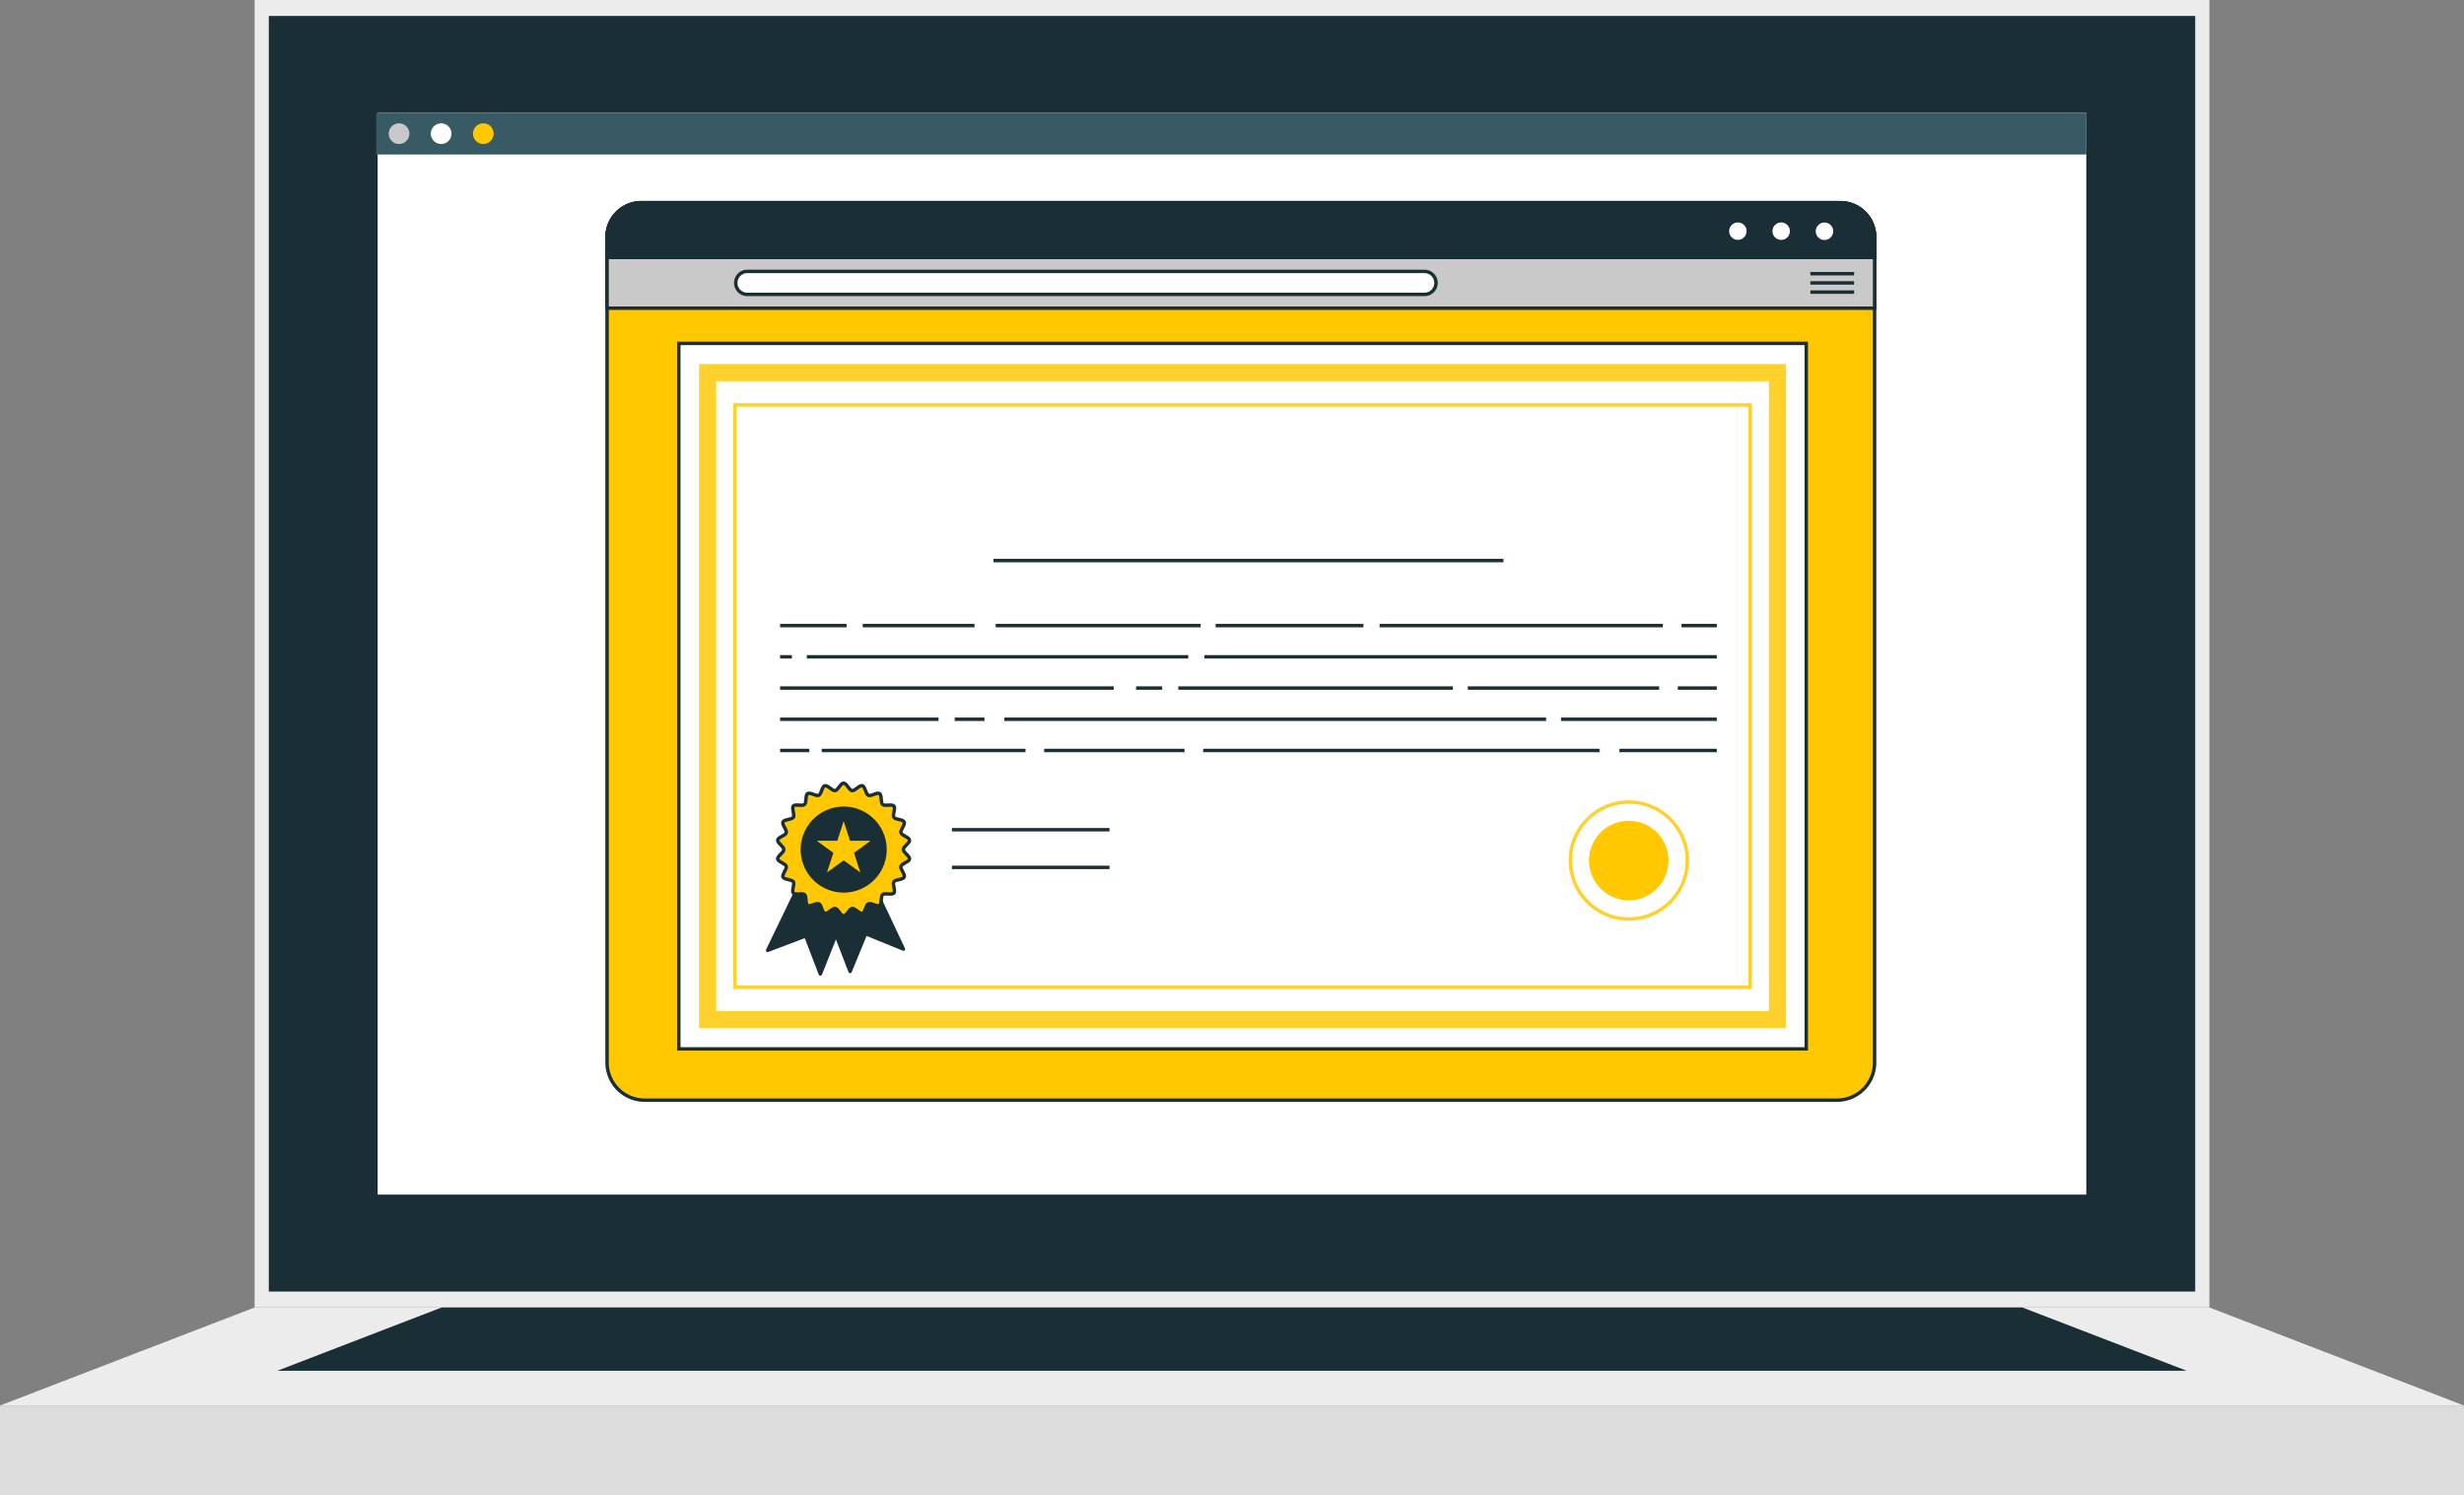 <svg xmlns="http://www.w3.org/2000/svg" viewBox="0 0 1011.14 613.67"><rect x="0" y="0" width="1011.14" height="613.67" fill="#808080" stroke="none"/><defs><style>.cls-1{fill:#ececec;}.cls-2{fill:#1a2e35;}.cls-3{fill:#dcdcdc;}.cls-4{fill:#fff;}.cls-5{fill:#375a64;}.cls-6{fill:#c8c8c8;}.cls-7{fill:#ffc800;}.cls-10,.cls-11,.cls-12,.cls-8{fill:none;}.cls-12,.cls-8{stroke:#1a2e35;}.cls-10,.cls-11,.cls-8{stroke-miterlimit:10;}.cls-11,.cls-12,.cls-8{stroke-width:1.41px;}.cls-9{fill:#c9c9c9;}.cls-10,.cls-11{stroke:#fed12c;}.cls-10{stroke-width:7.03px;}.cls-12{stroke-linecap:round;stroke-linejoin:round;}</style></defs><g id="Layer_2" data-name="Layer 2"><g id="Layer_1-2" data-name="Layer 1"><rect class="cls-1" x="104.48" width="802.18" height="536.6"/><rect class="cls-2" x="110.31" y="6.55" width="790.52" height="523.51"/><rect class="cls-3" y="576.84" width="1011.14" height="36.83"/><polygon class="cls-1" points="0 576.84 104.48 536.6 906.66 536.6 1011.14 576.84 0 576.84"/><polygon class="cls-2" points="113.81 562.57 181.23 536.6 829.91 536.6 897.33 562.57 113.81 562.57"/><rect class="cls-4" x="154.98" y="46.32" width="701.17" height="443.96"/><rect class="cls-5" x="154.39" y="46.32" width="701.77" height="17.08"/><path class="cls-6" d="M168,54.86a4.24,4.24,0,1,1-4.24-4.24A4.24,4.24,0,0,1,168,54.86Z"/><path class="cls-4" d="M185.27,54.86A4.24,4.24,0,1,1,181,50.62,4.24,4.24,0,0,1,185.27,54.86Z"/><path class="cls-7" d="M202.57,54.86a4.24,4.24,0,1,1-4.24-4.24A4.24,4.24,0,0,1,202.57,54.86Z"/><path class="cls-7" d="M769.27,97.25V436.07a15.45,15.45,0,0,1-15.45,15.45H264.57a15.45,15.45,0,0,1-15.45-15.45V97.25a14.07,14.07,0,0,1,14.06-14.06h492a14.07,14.07,0,0,1,14.06,14.06"/><path class="cls-8" d="M769.27,97.25V436.07a15.45,15.45,0,0,1-15.45,15.45H264.57a15.45,15.45,0,0,1-15.45-15.45V97.25a14.07,14.07,0,0,1,14.06-14.06h492A14.07,14.07,0,0,1,769.27,97.25Z"/><path class="cls-9" d="M769.27,97.25v29.24H249.12V97.25a14.07,14.07,0,0,1,14.06-14.06h492a14.07,14.07,0,0,1,14.06,14.06"/><path class="cls-8" d="M769.27,97.25v29.24H249.12V97.25a14.07,14.07,0,0,1,14.06-14.06h492A14.07,14.07,0,0,1,769.27,97.25Z"/><path class="cls-4" d="M584.35,120.82H306.87a4.72,4.72,0,1,1,0-9.43H584.35a4.72,4.72,0,1,1,0,9.43"/><path class="cls-8" d="M584.35,120.82H306.87a4.72,4.72,0,1,1,0-9.43H584.35a4.72,4.72,0,1,1,0,9.43Z"/><line class="cls-8" x1="742.91" y1="112.33" x2="760.85" y2="112.33"/><line class="cls-8" x1="742.91" y1="116.11" x2="760.85" y2="116.11"/><line class="cls-8" x1="742.91" y1="119.88" x2="760.85" y2="119.88"/><path class="cls-2" d="M769.27,97.25v8.43H249.12V97.25a14.07,14.07,0,0,1,14.06-14.06h492a14.07,14.07,0,0,1,14.06,14.06"/><path class="cls-8" d="M769.27,97.25v8.43H249.12V97.25a14.07,14.07,0,0,1,14.06-14.06h492A14.07,14.07,0,0,1,769.27,97.25Z"/><path class="cls-4" d="M717.45,94.9a4.29,4.29,0,1,0-4.29,4.3,4.3,4.3,0,0,0,4.29-4.3"/><circle class="cls-8" cx="713.16" cy="94.9" r="4.29" transform="translate(-5.99 115.46) rotate(-9.22)"/><path class="cls-4" d="M735.22,94.9a4.29,4.29,0,1,0-4.29,4.3,4.3,4.3,0,0,0,4.29-4.3"/><circle class="cls-8" cx="730.93" cy="94.9" r="4.29" transform="translate(-5.76 118.31) rotate(-9.22)"/><path class="cls-4" d="M753,94.9a4.29,4.29,0,1,0-4.29,4.3A4.3,4.3,0,0,0,753,94.9"/><path class="cls-8" d="M753,94.9a4.29,4.29,0,1,0-4.29,4.3A4.3,4.3,0,0,0,753,94.9Z"/><rect class="cls-4" x="278.56" y="140.93" width="462.67" height="289.54"/><rect class="cls-8" x="278.56" y="140.93" width="462.67" height="289.54"/><rect class="cls-10" x="290.37" y="152.93" width="439.06" height="265.53"/><rect class="cls-11" x="301.58" y="166.2" width="416.63" height="238.99"/><line class="cls-8" x1="407.68" y1="230.06" x2="616.97" y2="230.06"/><line class="cls-8" x1="690.04" y1="256.75" x2="704.52" y2="256.75"/><line class="cls-8" x1="566.14" y1="256.75" x2="682.39" y2="256.75"/><line class="cls-8" x1="498.84" y1="256.75" x2="559.51" y2="256.75"/><line class="cls-8" x1="408.59" y1="256.75" x2="492.72" y2="256.75"/><line class="cls-8" x1="354.03" y1="256.75" x2="399.92" y2="256.75"/><line class="cls-8" x1="320.12" y1="256.75" x2="347.4" y2="256.75"/><line class="cls-8" x1="494.25" y1="269.56" x2="704.52" y2="269.56"/><line class="cls-8" x1="331.09" y1="269.56" x2="487.62" y2="269.56"/><line class="cls-8" x1="320.12" y1="269.56" x2="324.97" y2="269.56"/><line class="cls-8" x1="688.51" y1="282.38" x2="704.52" y2="282.38"/><line class="cls-8" x1="602.34" y1="282.38" x2="680.86" y2="282.38"/><line class="cls-8" x1="483.54" y1="282.38" x2="596.22" y2="282.38"/><line class="cls-8" x1="466.21" y1="282.38" x2="476.91" y2="282.38"/><line class="cls-8" x1="320.12" y1="282.38" x2="457.03" y2="282.38"/><line class="cls-8" x1="640.58" y1="295.19" x2="704.52" y2="295.19"/><line class="cls-8" x1="412.16" y1="295.19" x2="634.47" y2="295.19"/><line class="cls-8" x1="391.77" y1="295.19" x2="404" y2="295.19"/><line class="cls-8" x1="320.12" y1="295.19" x2="385.14" y2="295.19"/><line class="cls-8" x1="664.55" y1="308" x2="704.52" y2="308"/><line class="cls-8" x1="493.74" y1="308" x2="656.39" y2="308"/><line class="cls-8" x1="428.48" y1="308" x2="486.09" y2="308"/><line class="cls-8" x1="337.21" y1="308" x2="420.83" y2="308"/><line class="cls-8" x1="320.12" y1="308" x2="332.11" y2="308"/><polygon class="cls-2" points="335.65 364.44 348.85 398.69 355.23 383.2 370.73 389.51 355.58 357.35 335.65 364.44"/><polygon class="cls-12" points="335.65 364.44 348.85 398.69 355.23 383.2 370.73 389.51 355.58 357.35 335.65 364.44"/><polygon class="cls-2" points="330.95 356.99 315 390.04 330.65 384.11 336.65 399.73 349.76 366.67 330.95 356.99"/><polygon class="cls-12" points="330.95 356.99 315 390.04 330.65 384.11 336.65 399.73 349.76 366.67 330.95 356.99"/><path class="cls-7" d="M370.69,348.65c0-1.25,2.71-2.68,2.54-3.88s-3.18-1.85-3.52-3,1.84-3.33,1.33-4.44-3.56-.86-4.23-1.9.84-3.7,0-4.63-3.66.18-4.6-.63-.23-3.79-1.27-4.46-3.46,1.2-4.59.69-1.28-3.57-2.47-3.92-3,2.13-4.21,2-2.23-3.06-3.49-3.06-2.28,2.89-3.48,3.06-3-2.3-4.21-2-1.37,3.41-2.48,3.92-3.55-1.35-4.58-.69-.35,3.65-1.28,4.46-3.79-.3-4.59.63.69,3.6,0,4.64-3.72.77-4.24,1.89,1.69,3.25,1.34,4.44-3.35,1.78-3.52,3,2.53,2.63,2.53,3.88-2.7,2.68-2.53,3.89,3.18,1.84,3.52,3-1.85,3.33-1.34,4.44,3.57.87,4.24,1.9-.84,3.71,0,4.64,3.66-.18,4.59.63.24,3.79,1.28,4.45,3.46-1.2,4.58-.68,1.29,3.57,2.48,3.92,3-2.14,4.21-2,2.23,3.05,3.48,3.05,2.29-2.88,3.49-3.05,3,2.3,4.21,2,1.36-3.41,2.48-3.92,3.55,1.35,4.58.68.35-3.65,1.28-4.46,3.78.31,4.59-.63-.7-3.59,0-4.63,3.72-.77,4.24-1.9-1.69-3.25-1.34-4.44,3.35-1.78,3.52-3-2.54-2.64-2.54-3.89"/><path class="cls-8" d="M370.69,348.65c0-1.25,2.71-2.68,2.54-3.88s-3.18-1.85-3.52-3,1.84-3.33,1.33-4.44-3.56-.86-4.23-1.9.84-3.7,0-4.63-3.66.18-4.6-.63-.23-3.79-1.27-4.46-3.46,1.2-4.59.69-1.28-3.57-2.47-3.92-3,2.13-4.21,2-2.23-3.06-3.49-3.06-2.28,2.89-3.48,3.06-3-2.3-4.21-2-1.37,3.41-2.48,3.92-3.55-1.35-4.58-.69-.35,3.65-1.28,4.46-3.79-.3-4.59.63.69,3.6,0,4.64-3.72.77-4.24,1.89,1.69,3.25,1.34,4.44-3.35,1.78-3.52,3,2.53,2.63,2.53,3.88-2.7,2.68-2.53,3.89,3.18,1.84,3.52,3-1.85,3.33-1.34,4.44,3.57.87,4.24,1.9-.84,3.71,0,4.64,3.66-.18,4.59.63.24,3.79,1.28,4.45,3.46-1.2,4.58-.68,1.29,3.57,2.48,3.92,3-2.14,4.21-2,2.23,3.05,3.48,3.05,2.29-2.88,3.49-3.05,3,2.3,4.21,2,1.36-3.41,2.48-3.92,3.55,1.35,4.58.68.35-3.65,1.28-4.46,3.78.31,4.59-.63-.7-3.59,0-4.63,3.72-.77,4.24-1.9-1.69-3.25-1.34-4.44,3.35-1.78,3.52-3S370.69,349.9,370.69,348.65Z"/><path class="cls-2" d="M363.17,348.65a17,17,0,1,0-17,17,17,17,0,0,0,17-17"/><circle class="cls-12" cx="346.21" cy="348.65" r="16.96" transform="translate(-132.38 459.86) rotate(-58.28)"/><polygon class="cls-7" points="346.21 337.01 348.83 345.05 357.29 345.05 350.44 350.03 353.06 358.07 346.21 353.1 339.37 358.07 341.98 350.03 335.14 345.05 343.6 345.05 346.21 337.01"/><line class="cls-8" x1="390.64" y1="340.52" x2="455.3" y2="340.52"/><line class="cls-8" x1="390.64" y1="355.98" x2="455.3" y2="355.98"/><path class="cls-11" d="M692.42,353.17a24,24,0,1,0-24,24A24,24,0,0,0,692.42,353.17Z"/><path class="cls-7" d="M684.69,353.17a16.31,16.31,0,1,0-16.31,16.31,16.32,16.32,0,0,0,16.31-16.31"/></g></g></svg>